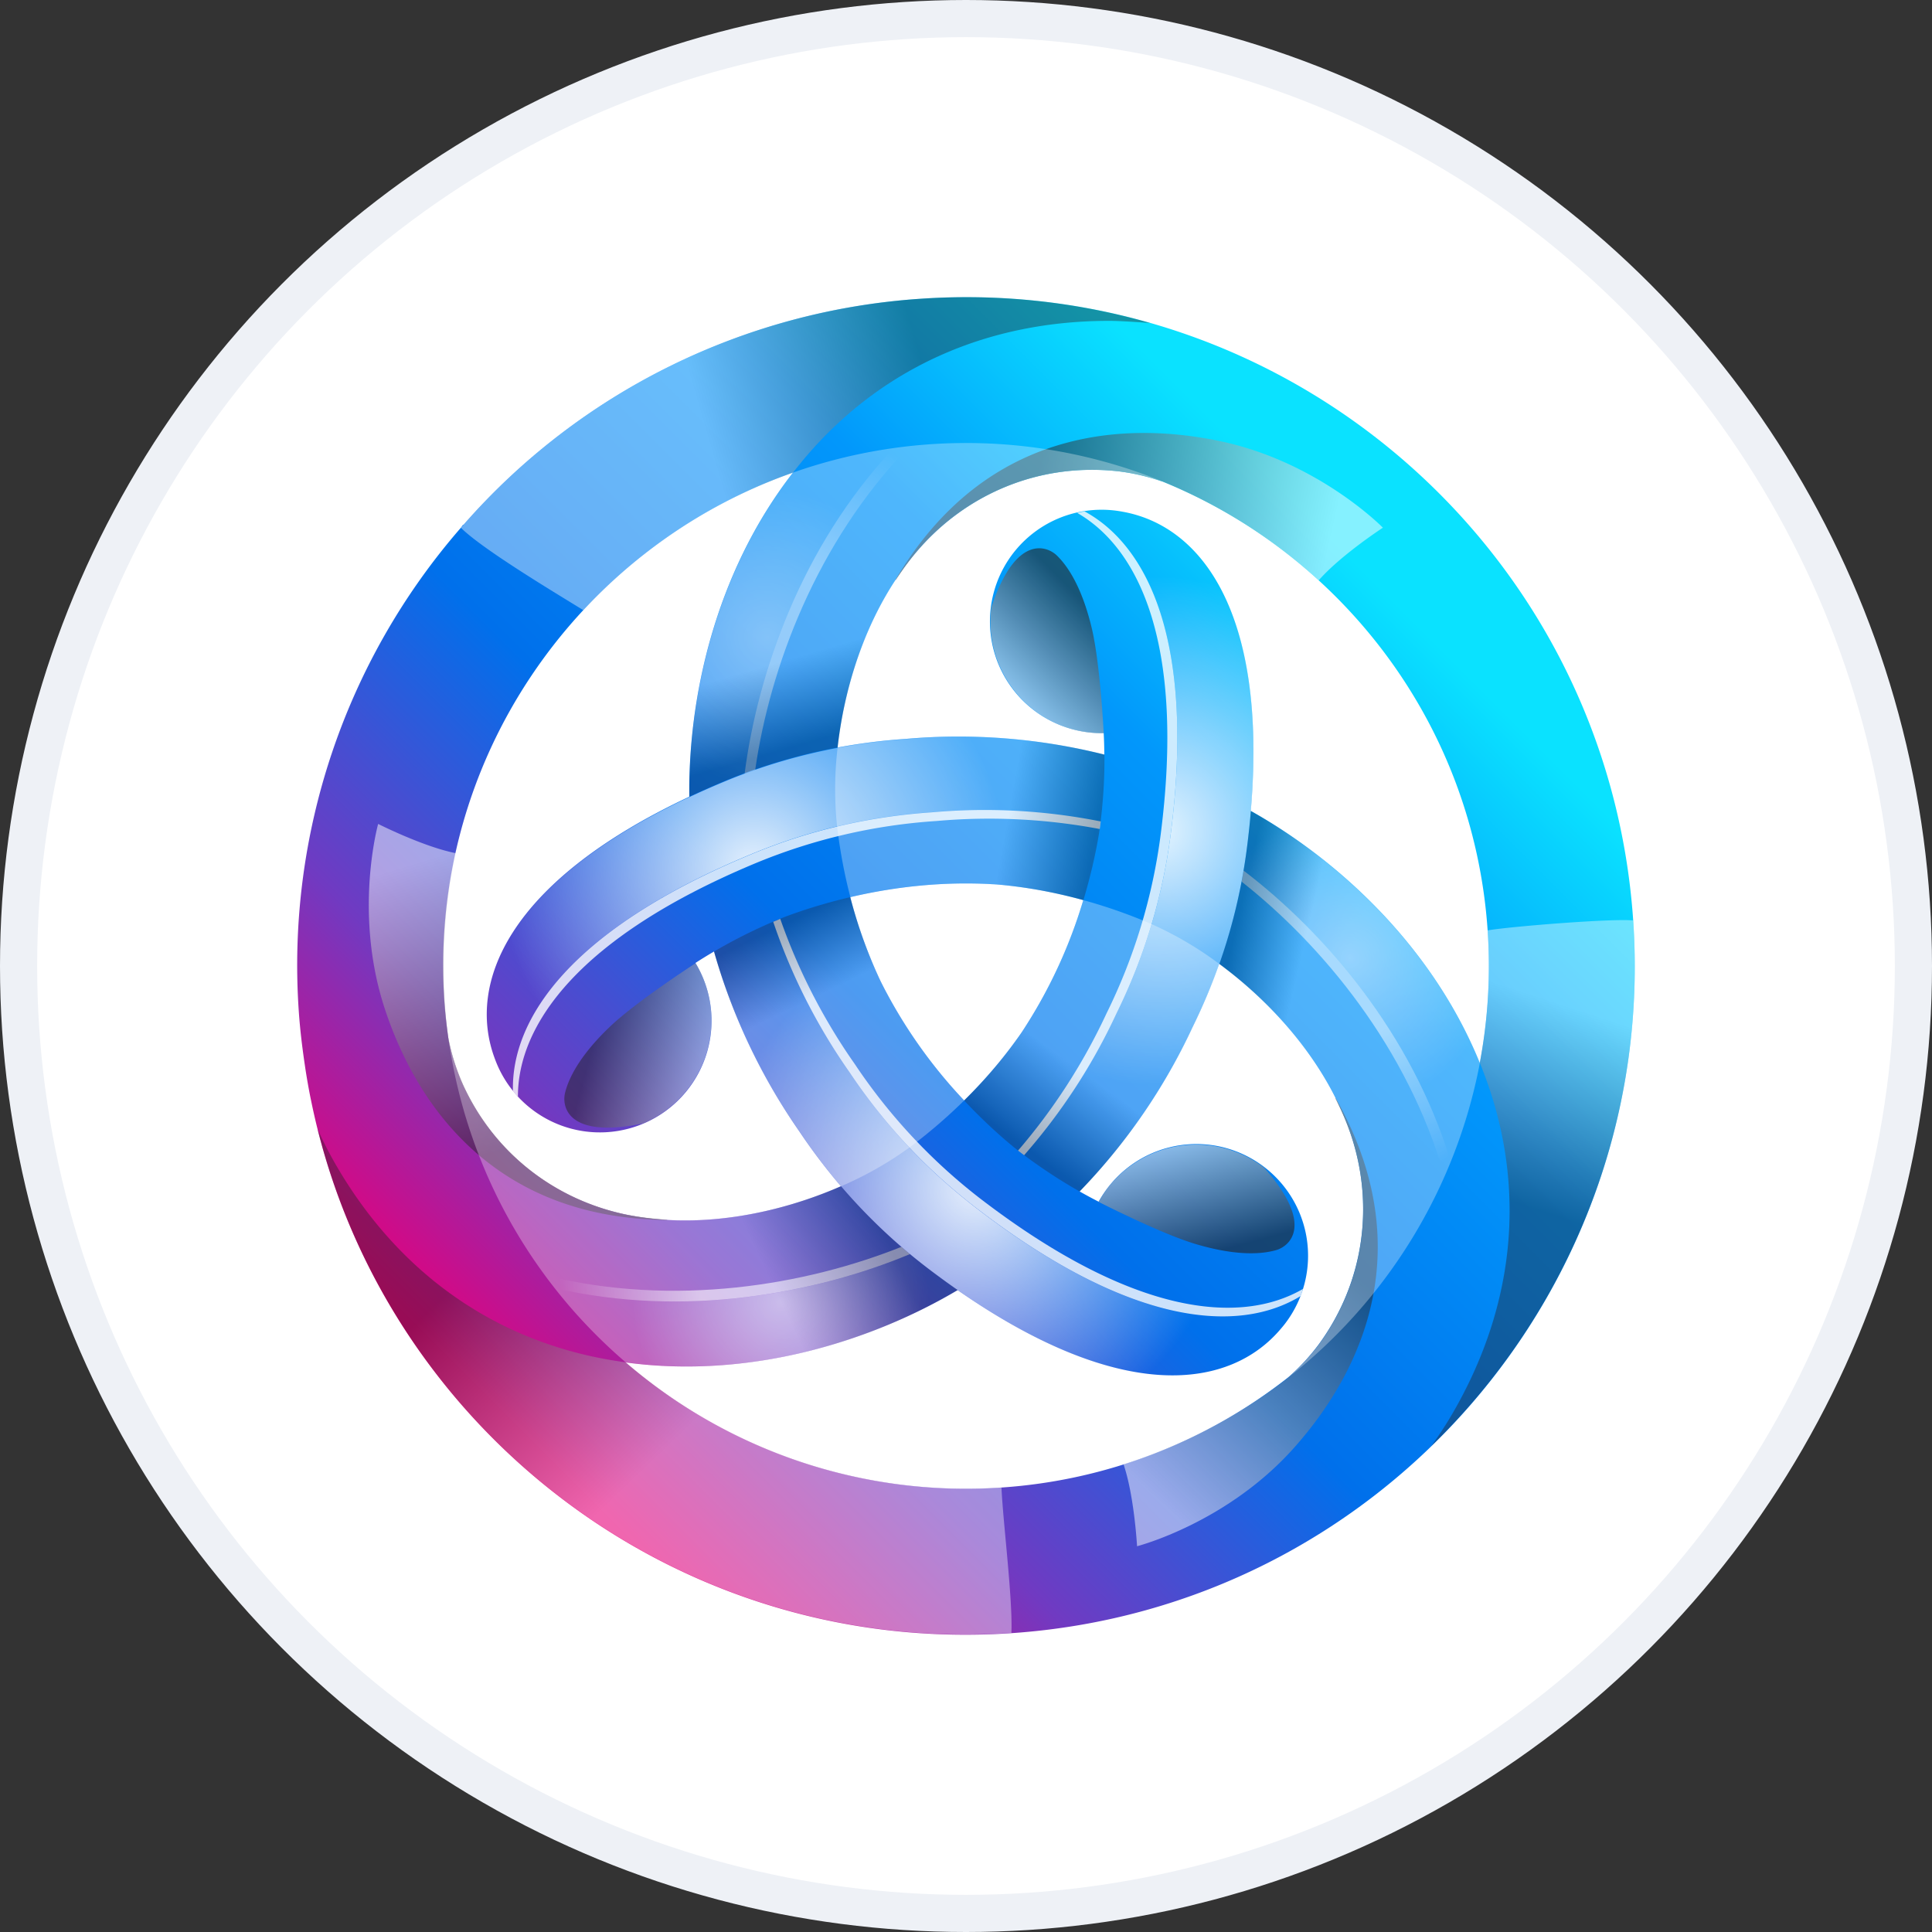 <svg xmlns="http://www.w3.org/2000/svg" width="52" height="52" fill="none"><rect width="100%" height="100%" fill="#333333" stroke="none"/><circle cx="26" cy="26" r="25.5" fill="#fff" stroke="#EEF1F6"/><path fill="url(#a)" d="M43.958 24.778c-.675-9.918-9.262-17.411-19.18-16.737a17.94 17.94 0 0 0-12.305 6.086l-.009-.006-.06.084a17.94 17.94 0 0 0-4.362 13.016c.032.47.088.933.155 1.393l.009.062q.067.455.157.9v.001l.004.016q.082.405.181.802c2.08 8.29 9.847 14.162 18.674 13.562 9.917-.675 17.41-9.262 16.736-19.18m-3.918.266a14 14 0 0 1-.212 3.567l-.007-.02c-1.305-3.19-3.886-5.493-6.156-6.765.46-5.405-1.374-7.682-3.45-8.052a3.006 3.006 0 1 0-.509 5.958q.015.274.017.579a16.1 16.1 0 0 0-5.348-.422q-.917.061-1.832.232c.204-1.825.889-3.874 2.218-5.374 1.284-1.45 3.193-2.28 5.277-2.067.394.04.816.138 1.195.265q.026.008.053.017l.001-.001c4.825 1.965 8.376 6.544 8.753 12.083m-12.546 2.75-.004.005c-.43.62-.94 1.23-1.54 1.821a13.4 13.4 0 0 1-2.169-3.052q-.043-.084-.085-.169l-.003-.006a13 13 0 0 1-.808-2.245c1.28-.301 2.534-.412 3.732-.354.063.005.125.006.19.011h.006c.75.063 1.534.2 2.344.423a13.4 13.4 0 0 1-1.56 3.407q-.05.079-.103.158m-6.15-15.072-.011.013c-2.109 2.724-2.813 6.108-2.78 8.71-4.91 2.304-5.966 5.03-5.249 7.013q.029.081.062.162a3.006 3.006 0 1 0 5.352-2.7q.233-.151.5-.308a16.2 16.2 0 0 0 2.302 4.85q.511.763 1.114 1.468c-1.682.736-3.8 1.168-5.763.767-1.897-.388-3.572-1.626-4.429-3.536a5.7 5.7 0 0 1-.368-1.168c-.049-.343-.09-.688-.114-1.039-.438-6.448 3.562-12.188 9.383-14.232m5.611 27.317a14.03 14.03 0 0 1-10.113-3.367c3.413.464 6.697-.618 8.933-1.947 4.453 3.102 7.343 2.653 8.701 1.04q.056-.064.11-.134a3.006 3.006 0 1 0-5.015-3.285 14 14 0 0 1-.512-.276 16.1 16.1 0 0 0 3.041-4.424q.407-.826.716-1.703c1.48 1.09 2.914 2.708 3.548 4.61.613 1.837.378 3.906-.848 5.604a5.7 5.7 0 0 1-.827.903l-.013.011a14 14 0 0 1-7.721 2.968"/><path fill="url(#b)" d="M30.217 13.777a3.002 3.002 0 0 0-1.025-.013c1.722.936 2.977 3.547 2.317 8.695a15.3 15.3 0 0 1-1.457 4.817 16 16 0 0 1-2.486 3.815c.521.39 1.03.718 1.494.982a16.1 16.1 0 0 0 3.042-4.424 15.3 15.3 0 0 0 1.458-4.817c.786-6.13-1.143-8.663-3.343-9.055" opacity=".9" style="mix-blend-mode:overlay"/><path fill="#fff" d="M31.509 22.459c.66-5.148-.596-7.759-2.318-8.695q-.1.016-.199.04c1.686.969 2.9 3.577 2.248 8.655a15.3 15.3 0 0 1-1.458 4.817 16 16 0 0 1-2.38 3.691l.163.124a16 16 0 0 0 2.486-3.815 15.3 15.3 0 0 0 1.458-4.817" opacity=".8" style="mix-blend-mode:overlay"/><path fill="url(#c)" d="M24.964 34.137q-.241-.186-.473-.381c-2.541 1.06-6.064 1.725-9.562.913.573.73 1.212 1.404 1.914 2.007 3.413.465 6.697-.618 8.933-1.947q-.397-.276-.812-.592" opacity=".5" style="mix-blend-mode:overlay"/><path fill="url(#d)" d="M24.49 33.755q-.117-.097-.232-.195c-2.56 1.024-6.1 1.635-9.59.766q.129.173.26.342c3.499.812 7.021.147 9.563-.913" opacity=".6" style="mix-blend-mode:overlay"/><path fill="url(#e)" d="M13.306 28.467q.03.081.062.161c.114.271.264.515.44.733-.05-1.96 1.582-4.352 6.371-6.355a15.3 15.3 0 0 1 4.9-1.146 16 16 0 0 1 4.547.245c.078-.646.107-1.25.103-1.785a16.1 16.1 0 0 0-5.351-.422c-1.656.11-3.315.483-4.9 1.146-5.703 2.384-6.931 5.321-6.172 7.423" opacity=".9" style="mix-blend-mode:overlay"/><path fill="#fff" d="M20.178 23.01c-4.79 2.003-6.422 4.395-6.372 6.355q.065.079.134.152c-.004-1.944 1.648-4.299 6.372-6.274a15.3 15.3 0 0 1 4.9-1.146 16 16 0 0 1 4.387.216q.014-.103.026-.204a16 16 0 0 0-4.547-.245c-1.656.11-3.314.483-4.9 1.146" opacity=".8" style="mix-blend-mode:overlay"/><path fill="url(#f)" d="M33.566 22.836q-.041.302-.094.6c2.189 1.671 4.526 4.39 5.572 7.825.346-.861.61-1.752.78-2.661-1.303-3.188-3.883-5.49-6.152-6.763q-.04.482-.106 1" opacity=".4" style="mix-blend-mode:overlay"/><path fill="url(#g)" d="M33.472 23.433q-.024.15-.052.298c2.166 1.706 4.465 4.465 5.457 7.922q.086-.197.167-.396c-1.046-3.436-3.383-6.154-5.572-7.824" opacity=".5" style="mix-blend-mode:overlay"/><path fill="url(#h)" d="M34.483 35.768q.056-.065.11-.134c.177-.234.314-.486.414-.747-1.672 1.023-4.56.805-8.69-2.34a15.3 15.3 0 0 1-3.442-3.671 16 16 0 0 1-2.06-4.06c-.6.255-1.137.532-1.598.803a16.1 16.1 0 0 0 2.31 4.846 15.3 15.3 0 0 0 3.442 3.67c4.916 3.747 8.074 3.342 9.514 1.633" opacity=".9" style="mix-blend-mode:overlay"/><path fill="#fff" d="M26.316 32.544c4.128 3.145 7.017 3.363 8.689 2.34a3 3 0 0 0 .064-.192c-1.682.975-4.546.722-8.619-2.381a15.3 15.3 0 0 1-3.443-3.671 16 16 0 0 1-2.006-3.908l-.189.08a16 16 0 0 0 2.061 4.06 15.3 15.3 0 0 0 3.443 3.672" opacity=".8" style="mix-blend-mode:overlay"/><path fill="url(#i)" d="M19.475 21.042q.281-.116.567-.219c.352-2.73 1.538-6.114 3.99-8.737-.92.13-1.823.347-2.695.654-2.11 2.724-2.813 6.109-2.78 8.71q.437-.206.918-.408" opacity=".3" style="mix-blend-mode:overlay"/><path fill="url(#j)" d="m20.043 20.82.284-.104c.394-2.729 1.634-6.1 4.132-8.687q-.214.024-.427.054c-2.451 2.624-3.637 6.007-3.99 8.737" opacity=".4" style="mix-blend-mode:overlay"/><path fill="url(#k)" d="M24.78 8.041a17.94 17.94 0 0 0-12.375 6.164c.59.585 2.516 1.737 3.296 2.218a14.1 14.1 0 0 1 5.643-3.701q.227-.295.478-.58c2.033-2.294 4.81-3.506 8.03-3.506.359 0 1.089.057 1.104.058a17.9 17.9 0 0 0-6.177-.653" opacity=".4" style="mix-blend-mode:multiply"/><path fill="url(#l)" d="M26.955 40.034a14.03 14.03 0 0 1-10.113-3.367 12 12 0 0 1-.757-.127c-3.003-.614-5.442-2.412-7.052-5.201q-.269-.466-.484-.948c2.079 8.29 9.846 14.161 18.673 13.56.039-.908-.23-3.017-.267-3.917" opacity=".4" style="mix-blend-mode:multiply"/><path fill="url(#m)" d="M43.958 24.774c-.553-.057-3.254.157-3.918.267a14 14 0 0 1-.21 3.566q.139.343.26.7c.97 2.907.632 5.918-.978 8.707a11 11 0 0 1-.579.893l.013-.01c3.656-3.558 5.786-8.635 5.412-14.123" opacity=".4" style="mix-blend-mode:multiply"/><path fill="url(#n)" d="M30.038 12.678c.395.04.816.137 1.195.264l.053.017.001-.001a14.2 14.2 0 0 1 4.198 2.656l.008.006c.59-.675 1.728-1.417 1.728-1.417s-1.741-1.782-4.405-2.334c-1.864-.387-6.07-.763-8.722 3.75l.026-.023c.196-.297.405-.585.64-.851 1.285-1.45 3.194-2.28 5.278-2.067" opacity=".5" style="mix-blend-mode:multiply"/><path fill="url(#o)" d="M35.516 36.159a5.7 5.7 0 0 1-.827.903l-.041.038a14.2 14.2 0 0 1-4.398 2.308l-.01.004c.29.85.364 2.205.364 2.205s2.413-.617 4.224-2.648c1.267-1.42 3.694-4.875 1.112-9.429l.008.035c.159.318.304.643.416.98.614 1.837.378 3.906-.848 5.604" opacity=".5" style="mix-blend-mode:multiply"/><path fill="url(#p)" d="M12.45 29.16a5.7 5.7 0 0 1-.37-1.169l-.011-.054h-.002a14.2 14.2 0 0 1 .201-4.963l.002-.01c-.88-.174-2.092-.788-2.092-.788s-.672 2.399.181 4.982c.597 1.808 2.375 5.637 7.61 5.678l-.034-.01a8 8 0 0 1-1.057-.13c-1.898-.388-3.572-1.626-4.429-3.537" opacity=".5" style="mix-blend-mode:multiply"/><path fill="url(#q)" d="M29.28 19.713q.217.026.427.021s-.094-1.87-.323-2.83c-.23-.96-.569-1.595-.94-1.954-.267-.258-1.109-.579-1.763 1.398a3.007 3.007 0 0 0 2.6 3.365" opacity=".6" style="mix-blend-mode:multiply"/><path fill="url(#r)" d="M18.916 26.305a3 3 0 0 0-.195-.38s-1.573 1.016-2.29 1.695c-.716.679-1.097 1.29-1.222 1.792-.09.36.053 1.249 2.093.827a3.007 3.007 0 0 0 1.614-3.934" opacity=".5" style="mix-blend-mode:multiply"/><path fill="url(#s)" d="M29.803 31.99a3 3 0 0 0-.231.36s1.666.853 2.612 1.134 1.666.305 2.163.163c.357-.102 1.055-.67-.33-2.226a3.007 3.007 0 0 0-4.214.57" opacity=".6" style="mix-blend-mode:multiply"/><path fill="url(#t)" d="M29.157 24.228a13.4 13.4 0 0 1-1.559 3.406q-.05.08-.104.159l-.004.006c-.43.62-.94 1.23-1.54 1.82.412.44.858.864 1.347 1.266.615.485 1.217.875 1.762 1.184a16.1 16.1 0 0 0 3.042-4.423q.406-.826.715-1.703a9.5 9.5 0 0 0-1.866-1.09 14 14 0 0 0-1.793-.626" opacity=".3" style="mix-blend-mode:multiply"/><path fill="url(#u)" d="M16.844 36.668c3.413.465 6.697-.618 8.933-1.947a23 23 0 0 1-.812-.591c-.863-.658-1.64-1.4-2.328-2.204-1.683.737-3.8 1.168-5.764.767-1.897-.387-3.572-1.625-4.428-3.536a5.7 5.7 0 0 1-.369-1.168 14.03 14.03 0 0 0 4.768 8.68" opacity=".3" style="mix-blend-mode:multiply"/><path fill="url(#v)" d="M25.951 29.62a13.4 13.4 0 0 1-2.169-3.053q-.043-.084-.085-.17l-.003-.005a13 13 0 0 1-.808-2.245c-.584.137-1.173.31-1.765.532-.726.29-1.364.615-1.903.932a16.1 16.1 0 0 0 2.303 4.85q.511.763 1.114 1.468a9.5 9.5 0 0 0 1.88-1.072c.53-.399 1.005-.813 1.436-1.238" opacity=".3" style="mix-blend-mode:multiply"/><path fill="url(#w)" d="M21.336 12.732c-2.109 2.724-2.813 6.109-2.78 8.71q.44-.207.922-.41c1-.418 2.03-.72 3.068-.914.204-1.825.89-3.874 2.218-5.373 1.284-1.45 3.194-2.28 5.277-2.067.395.04.816.137 1.195.264l.054.017v-.001a14.033 14.033 0 0 0-9.944-.239z" opacity=".3" style="mix-blend-mode:multiply"/><path fill="url(#x)" d="M39.823 28.594c-1.305-3.19-3.886-5.493-6.156-6.765q-.04.485-.107 1.003a15 15 0 0 1-.742 3.114c1.48 1.09 2.913 2.708 3.548 4.61.613 1.837.378 3.906-.848 5.604a5.7 5.7 0 0 1-.827.903l-.013.011a14.12 14.12 0 0 0 5.152-8.46z" opacity=".3" style="mix-blend-mode:multiply"/><path fill="url(#y)" d="M22.535 22.284q.122.986.353 1.862a13.4 13.4 0 0 1 3.731-.353l.19.01.006.001c.75.063 1.534.2 2.345.423.173-.576.317-1.173.421-1.797.113-.776.15-1.494.145-2.12a16.1 16.1 0 0 0-5.348-.422q-.919.06-1.833.232a9.5 9.5 0 0 0-.01 2.164" opacity=".3" style="mix-blend-mode:multiply"/><defs><linearGradient id="a" x1="13.716" x2="36.669" y1="38.284" y2="15.331" gradientUnits="userSpaceOnUse"><stop offset=".001" stop-color="#E6007A"/><stop offset=".207" stop-color="#703AC2"/><stop offset=".456" stop-color="#0070EB"/><stop offset=".768" stop-color="#0297FB"/><stop offset="1" stop-color="#0AE2FF"/></linearGradient><linearGradient id="d" x1="15.04" x2="18.878" y1="34.381" y2="34.328" gradientUnits="userSpaceOnUse"><stop stop-color="#fff" stop-opacity="0"/><stop offset="1" stop-color="#fff"/></linearGradient><linearGradient id="g" x1="38.74" x2="36.775" y1="31.304" y2="28.006" gradientUnits="userSpaceOnUse"><stop stop-color="#fff" stop-opacity="0"/><stop offset="1" stop-color="#fff"/></linearGradient><linearGradient id="j" x1="24.225" x2="22.352" y1="12.323" y2="15.673" gradientUnits="userSpaceOnUse"><stop stop-color="#fff" stop-opacity="0"/><stop offset="1" stop-color="#fff"/></linearGradient><linearGradient id="k" x1="25.058" x2="19.194" y1="10.613" y2="12.319" gradientUnits="userSpaceOnUse"><stop stop-color="#231F20"/><stop offset="1" stop-color="#fff"/></linearGradient><linearGradient id="l" x1="13.975" x2="18.88" y1="32.972" y2="38.09" gradientUnits="userSpaceOnUse"><stop stop-color="#231F20"/><stop offset="1" stop-color="#fff"/></linearGradient><linearGradient id="m" x1="40.298" x2="42.004" y1="32.203" y2="27.014" gradientUnits="userSpaceOnUse"><stop stop-color="#231F20"/><stop offset="1" stop-color="#fff"/></linearGradient><linearGradient id="n" x1="27.729" x2="35.591" y1="13.577" y2="15.377" gradientUnits="userSpaceOnUse"><stop stop-color="#231F20"/><stop offset="1" stop-color="#fff"/></linearGradient><linearGradient id="o" x1="35.891" x2="30.401" y1="33.71" y2="39.618" gradientUnits="userSpaceOnUse"><stop stop-color="#231F20"/><stop offset="1" stop-color="#fff"/></linearGradient><linearGradient id="p" x1="14.383" x2="12.011" y1="30.709" y2="23" gradientUnits="userSpaceOnUse"><stop stop-color="#231F20"/><stop offset="1" stop-color="#fff"/></linearGradient><linearGradient id="q" x1="29.448" x2="26.961" y1="16.482" y2="18.97" gradientUnits="userSpaceOnUse"><stop stop-color="#231F20"/><stop offset="1" stop-color="#fff"/></linearGradient><linearGradient id="r" x1="16.033" x2="19.432" y1="27.775" y2="28.686" gradientUnits="userSpaceOnUse"><stop stop-color="#231F20"/><stop offset="1" stop-color="#fff"/></linearGradient><linearGradient id="s" x1="32.518" x2="31.607" y1="33.751" y2="30.353" gradientUnits="userSpaceOnUse"><stop stop-color="#231F20"/><stop offset="1" stop-color="#fff"/></linearGradient><linearGradient id="t" x1="27.347" x2="28.839" y1="30.721" y2="28.66" gradientUnits="userSpaceOnUse"><stop stop-color="#231F20"/><stop offset="1" stop-color="#fff"/></linearGradient><linearGradient id="u" x1="22.209" x2="19.224" y1="29.825" y2="31.247" gradientUnits="userSpaceOnUse"><stop stop-color="#231F20"/><stop offset="1" stop-color="#fff"/></linearGradient><linearGradient id="v" x1="21.125" x2="22.049" y1="24.858" y2="26.777" gradientUnits="userSpaceOnUse"><stop stop-color="#231F20"/><stop offset="1" stop-color="#fff"/></linearGradient><linearGradient id="w" x1="25.425" x2="24.786" y1="18.93" y2="16.726" gradientUnits="userSpaceOnUse"><stop stop-color="#231F20"/><stop offset="1" stop-color="#fff"/></linearGradient><linearGradient id="x" x1="32.318" x2="34.166" y1="29.024" y2="29.451" gradientUnits="userSpaceOnUse"><stop stop-color="#231F20"/><stop offset="1" stop-color="#fff"/></linearGradient><linearGradient id="y" x1="29.419" x2="27.073" y1="22.777" y2="22.35" gradientUnits="userSpaceOnUse"><stop stop-color="#231F20"/><stop offset="1" stop-color="#fff"/></linearGradient><radialGradient id="b" cx="0" cy="0" r="1" gradientTransform="translate(31.132 22.358)scale(6.844)" gradientUnits="userSpaceOnUse"><stop stop-color="#fff"/><stop offset="1" stop-color="#fff" stop-opacity="0"/></radialGradient><radialGradient id="c" cx="0" cy="0" r="1" gradientTransform="translate(21.016 35.056)scale(3.982)" gradientUnits="userSpaceOnUse"><stop stop-color="#fff"/><stop offset="1" stop-color="#fff" stop-opacity="0"/></radialGradient><radialGradient id="e" cx="0" cy="0" r="1" gradientTransform="rotate(-120 16.89 5.837)scale(6.844)" gradientUnits="userSpaceOnUse"><stop stop-color="#fff"/><stop offset="1" stop-color="#fff" stop-opacity="0"/></radialGradient><radialGradient id="f" cx="0" cy="0" r="1" gradientTransform="rotate(-120 25.614 2.409)scale(3.982)" gradientUnits="userSpaceOnUse"><stop stop-color="#fff"/><stop offset="1" stop-color="#fff" stop-opacity="0"/></radialGradient><radialGradient id="h" cx="0" cy="0" r="1" gradientTransform="rotate(120 3.91 23.56)scale(6.844)" gradientUnits="userSpaceOnUse"><stop stop-color="#fff"/><stop offset="1" stop-color="#fff" stop-opacity="0"/></radialGradient><radialGradient id="i" cx="0" cy="0" r="1" gradientTransform="rotate(120 5.372 14.544)scale(3.982)" gradientUnits="userSpaceOnUse"><stop stop-color="#fff"/><stop offset="1" stop-color="#fff" stop-opacity="0"/></radialGradient></defs></svg>
